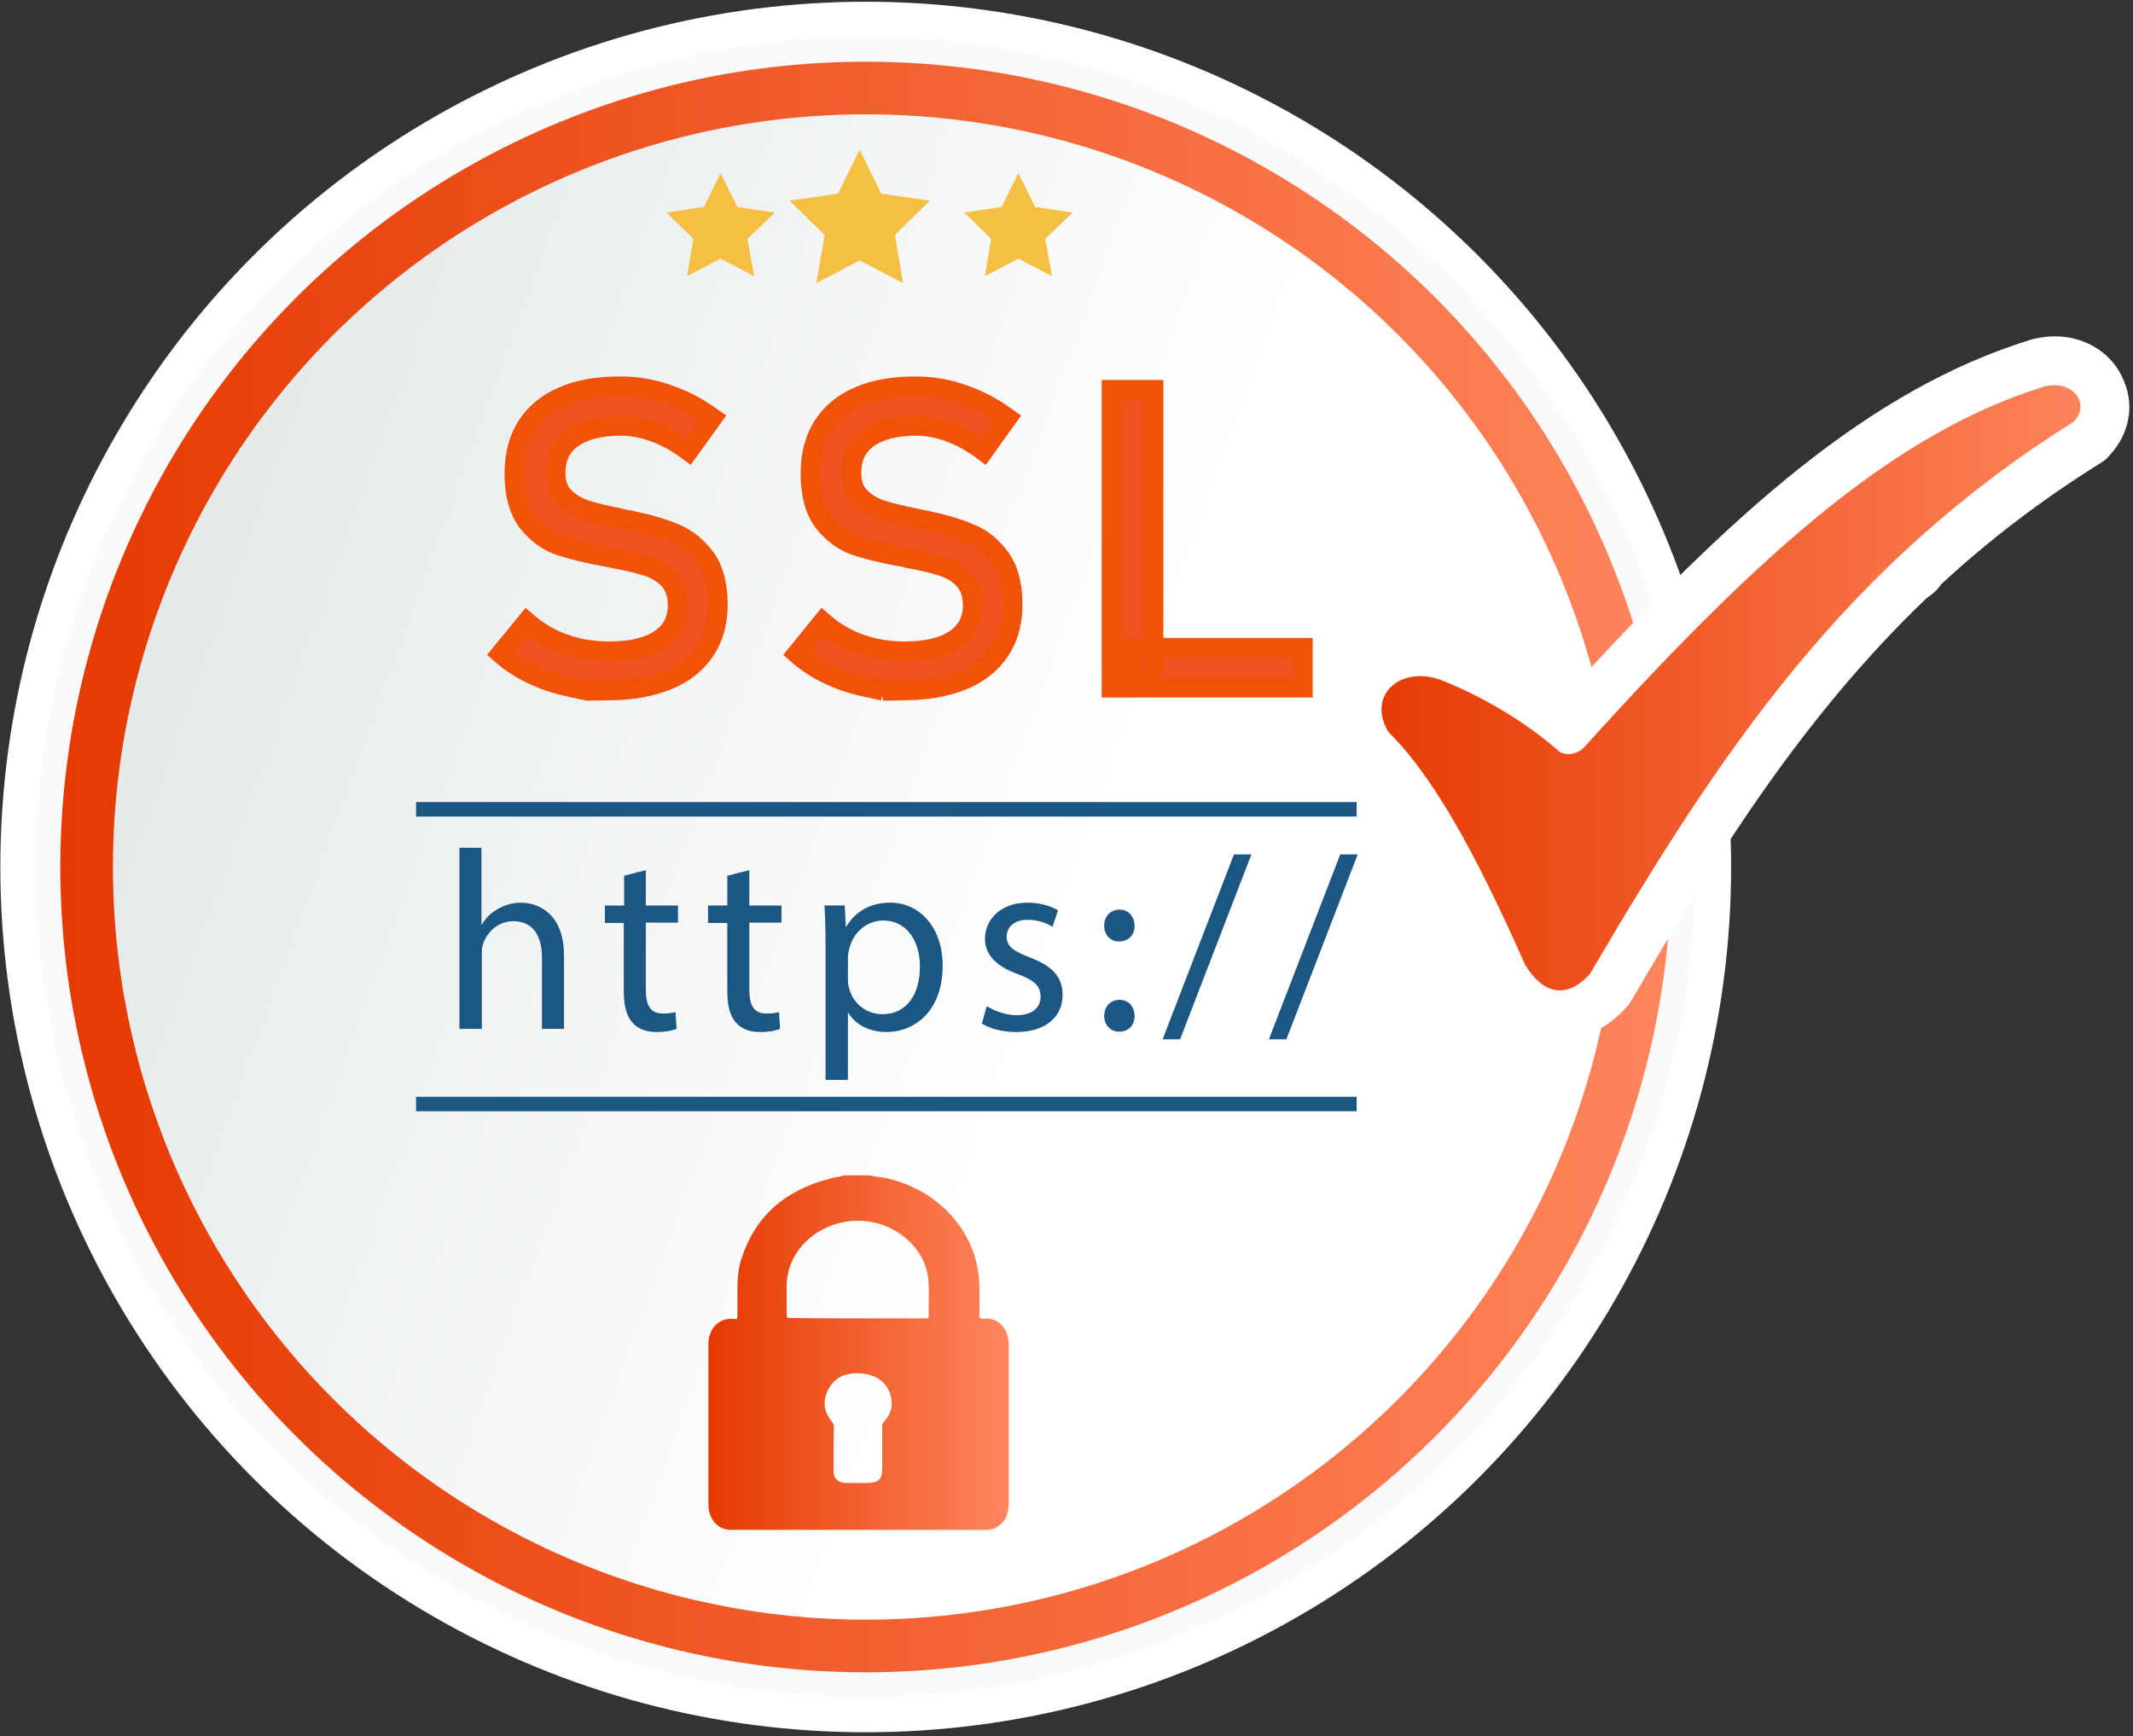 <svg xmlns="http://www.w3.org/2000/svg" width="113" height="92" viewBox="0 0 113 92">
    <rect x="0" y="0" width="113" height="92" fill="#333333" stroke="none"/>
    <defs>
        <linearGradient id="prefix__a" x1="-.002%" x2="100.002%" y1="50%" y2="50%">
            <stop offset="0%" stop-color="#E53900"/>
            <stop offset="100%" stop-color="#FF865E"/>
        </linearGradient>
        <linearGradient id="prefix__b" x1="3.002%" x2="96.997%" y1="32.895%" y2="67.106%">
            <stop offset="0%" stop-color="#E4E9EA"/>
            <stop offset="64.32%" stop-color="#FFF"/>
        </linearGradient>
        <linearGradient id="prefix__c" x1="-.002%" x2="100.002%" y1="50%" y2="50%">
            <stop offset="0%" stop-color="#E53900"/>
            <stop offset="100%" stop-color="#FF865E"/>
        </linearGradient>
        <linearGradient id="prefix__d" x1="-.002%" x2="100.002%" y1="50%" y2="50%">
            <stop offset="0%" stop-color="#E53900"/>
            <stop offset="100%" stop-color="#FF865E"/>
        </linearGradient>
    </defs>
    <g fill="none" fill-rule="evenodd">
        <circle cx="45.864" cy="45.938" r="45.846" fill="#FFF" fill-rule="nonzero"/>
        <circle cx="45.864" cy="45.938" r="43.326" fill="url(#prefix__a)" fill-rule="nonzero" stroke="#FAFAFA" stroke-width="1.314"/>
        <circle cx="45.864" cy="45.938" r="39.881" fill="url(#prefix__b)" fill-rule="nonzero"/>
        <path fill="#191919" fill-rule="nonzero" stroke="#1C5682" stroke-width=".767" d="M22.043 42.882L71.871 42.882"/>
        <path fill="#3F3F3F" fill-rule="nonzero" stroke="#1C5682" stroke-width=".767" d="M22.043 58.497L71.871 58.497"/>
        <g fill="#1C5682" fill-rule="nonzero">
            <path d="M.056.093H1.24v4.075h.019c.185-.334.481-.63.852-.834.352-.204.778-.333 1.222-.333.87 0 2.279.537 2.279 2.797v3.89H4.446v-3.76c0-1.056-.39-1.945-1.52-1.945-.777 0-1.37.537-1.592 1.185-.074.167-.074.333-.074.574v3.946H.074V.093H.056zM9.947 1.278V3.15h1.704v.908H9.947v3.538c0 .815.222 1.278.89 1.278.314 0 .536-.037.685-.074l.055.889c-.222.092-.593.166-1.056.166-.555 0-1-.166-1.278-.5-.333-.352-.463-.926-.463-1.704V4.075h-1V3.15h1.019V1.574l1.148-.296zM15.43 1.278V3.15h1.704v.908H15.43v3.538c0 .815.222 1.278.89 1.278.314 0 .536-.037.685-.074l.055.889c-.222.092-.593.166-1.056.166-.555 0-1-.166-1.278-.5-.333-.352-.463-.926-.463-1.704V4.075h-1.019V3.15h1.02V1.574l1.166-.296zM19.468 5.28c0-.834-.018-1.52-.055-2.131h1.074l.056 1.13h.018C21.043 3.482 21.821 3 22.895 3c1.575 0 2.779 1.333 2.779 3.334 0 2.353-1.427 3.52-2.983 3.52-.87 0-1.63-.371-2.019-1.02h-.018v3.557h-1.186V5.28zm1.186 1.759c0 .167.018.333.055.482.223.833.926 1.389 1.779 1.389 1.26 0 1.982-1.019 1.982-2.538 0-1.315-.686-2.426-1.945-2.426-.815 0-1.575.574-1.797 1.481-.037.149-.074.334-.074.482v1.13zM28.008 8.484c.351.222.981.481 1.574.481.87 0 1.278-.426 1.278-.981 0-.575-.333-.871-1.222-1.204-1.186-.426-1.723-1.075-1.723-1.853 0-1.056.852-1.926 2.26-1.926.667 0 1.24.185 1.611.407l-.296.87c-.26-.166-.722-.37-1.334-.37-.704 0-1.093.408-1.093.89 0 .537.39.778 1.241 1.111 1.13.426 1.723 1 1.723 1.982 0 1.148-.889 1.963-2.445 1.963-.722 0-1.37-.166-1.834-.444l.26-.926zM34.231 4.223c0-.5.334-.852.815-.852.482 0 .778.352.797.852 0 .482-.315.834-.815.834-.463.018-.797-.352-.797-.834zm0 4.78c0-.5.334-.853.815-.853.482 0 .778.352.797.852 0 .482-.315.834-.815.834-.463 0-.797-.352-.797-.834zM37.325 10.243L41.104.445 42.03.445 38.251 10.243zM42.956 10.243L46.735.445 47.661.445 43.882 10.243z" transform="translate(24.266 44.827)"/>
        </g>
        <g fill="#EE5320" fill-rule="nonzero" stroke="#F05208" stroke-width="1.045">
            <path d="M4.64 16.227s-.335-.075-1.024-.223c-.69-.148-1.324-.37-1.92-.648-.597-.296-1.156-.648-1.659-1.093l1.38-1.686c.596.52 1.267.908 1.994 1.167.727.26 1.51.39 2.367.39 1.155 0 2.05-.204 2.684-.63.633-.426.95-1.02.95-1.797v-.019c0-.555-.149-.981-.428-1.315-.28-.315-.653-.556-1.119-.722-.447-.148-1.044-.297-1.77-.426-.02 0-.038-.019-.075-.019-.019 0-.056 0-.075-.018l-.167-.037c-1.063-.186-1.92-.39-2.591-.612-.671-.222-1.23-.648-1.715-1.24-.466-.612-.708-1.464-.708-2.576v-.018c0-.982.224-1.815.652-2.5C1.864 1.518 2.497.981 3.336.63 4.175.26 5.2.093 6.374.093c.56 0 1.118.055 1.678.185.54.13 1.1.315 1.621.556.54.24 1.063.555 1.584.926L9.99 3.52c-.596-.445-1.211-.779-1.808-1-.596-.223-1.211-.334-1.808-.334-1.08 0-1.92.222-2.535.648-.596.426-.894 1.037-.894 1.834v.018c0 .538.149.964.466 1.279.316.314.69.537 1.155.685.466.148 1.1.296 1.92.463.037 0 .056.019.075.019.018 0 .055 0 .074.018.037 0 .075.019.112.019.037 0 .074.018.112.018.969.204 1.77.426 2.404.704.652.26 1.174.704 1.622 1.297.428.592.652 1.407.652 2.445v.018c0 .963-.224 1.779-.69 2.464-.466.685-1.118 1.204-1.994 1.556-.876.352-1.92.537-3.15.537-.67.019-1.062.019-1.062.019zM20.302 16.227s-.334-.075-1.019-.223c-.685-.148-1.315-.37-1.908-.648-.593-.296-1.148-.648-1.649-1.093l1.371-1.686c.593.52 1.26.908 1.982 1.167.723.26 1.5.39 2.353.39 1.148 0 2.037-.204 2.667-.63.63-.426.945-1.02.945-1.797v-.019c0-.555-.148-.981-.426-1.315-.278-.315-.649-.556-1.112-.722-.444-.148-1.037-.297-1.76-.426-.018 0-.036-.019-.074-.019-.018 0-.055 0-.074-.018l-.166-.037c-1.056-.186-1.908-.39-2.575-.612-.667-.222-1.223-.648-1.704-1.24-.463-.612-.704-1.464-.704-2.576v-.018c0-.982.222-1.815.648-2.5.445-.686 1.075-1.223 1.908-1.575.834-.37 1.852-.537 3.02-.537.555 0 1.11.055 1.667.185.537.13 1.092.315 1.611.556.537.24 1.056.555 1.575.926l-1.26 1.76c-.593-.445-1.204-.779-1.797-1-.593-.223-1.204-.334-1.797-.334-1.074 0-1.907.222-2.519.648-.593.426-.889 1.037-.889 1.834v.018c0 .538.148.964.463 1.279.315.314.686.537 1.149.685.463.148 1.093.296 1.908.463.037 0 .055.019.074.019.018 0 .055 0 .074.018.037 0 .074.019.11.019.038 0 .075.018.112.018.963.204 1.76.426 2.39.704.648.26 1.167.704 1.611 1.297.426.592.648 1.407.648 2.445v.018c0 .963-.222 1.779-.685 2.464-.463.685-1.111 1.204-1.982 1.556-.87.352-1.908.537-3.13.537-.667.019-1.056.019-1.056.019zM32.398.278h2.222V16.06h-2.222V.278zm1.092 13.67h9.04v2.112h-9.04v-2.112z" transform="translate(26.489 20.376)"/>
        </g>
        <path fill="#F5BF44" d="M45.541 7.928L46.69 10.262 49.265 10.632 47.412 12.448 47.838 15.004 45.541 13.8 43.244 15.004 43.689 12.448 41.818 10.632 44.393 10.262zM38.177 9.169L39.066 10.966 41.048 11.262 39.603 12.652 39.955 14.634 38.177 13.707 36.399 14.634 36.732 12.652 35.306 11.262 37.288 10.966zM53.951 9.169L54.84 10.966 56.822 11.262 55.377 12.652 55.729 14.634 53.951 13.707 52.173 14.634 52.506 12.652 51.08 11.262 53.062 10.966z"/>
        <g fill-rule="nonzero">
            <path fill="url(#prefix__c)" d="M12.059 35.973c-.797 0-1.945-.352-2.945-1.982-.037-.056-.056-.093-.075-.149-1.982-4.464-4.353-9.354-6.927-11.892-.13-.13-.241-.278-.334-.444-.611-1.093-.63-2.279-.074-3.242.574-.982 1.667-1.556 2.927-1.556.556 0 1.13.111 1.704.352 2.278.926 4.427 2.186 6.205 3.705 9.021-9.966 16.338-16.671 24.822-19.302.018 0 .055-.018.074-.018.278-.074.556-.111.834-.111 1.11 0 2.093.592 2.482 1.537.37.87.166 1.852-.538 2.575-.055.055-.11.093-.166.148 0 0-.019.019-.037.019-.037.018-.056.037-.093.074C27.822 13.28 21.358 23.21 14.745 34.49c-.037.074-.093.148-.167.222-.945 1.037-1.89 1.26-2.52 1.26z" transform="translate(70.574 17.783)"/>
            <path fill="#FFF" d="M38.27 2.63c1.148 0 1.833 1.075 1.018 1.927l-.018.018c-12.096 7.576-18.672 17.412-25.618 29.249-.537.593-1.075.87-1.593.87-.667 0-1.297-.481-1.834-1.352-2.038-4.594-4.483-9.595-7.187-12.28-.037-.038-.074-.093-.111-.149-.852-1.537.148-2.871 1.722-2.871.37 0 .797.074 1.204.24 2.168.871 4.372 2.168 6.187 3.761.148.093.315.13.482.13.315 0 .648-.149.87-.408C23.1 11.021 30.027 5.094 37.751 2.685c.185-.036.37-.055.519-.055m.018-2.593s-.018 0 0 0c-.389 0-.778.056-1.167.148-.037.019-.093.019-.13.037-8.502 2.63-15.782 9.132-24.58 18.783-1.667-1.26-3.575-2.334-5.576-3.13-.722-.297-1.445-.445-2.186-.445-1.722 0-3.223.815-4.038 2.204-.796 1.353-.778 3.038.056 4.539.148.259.333.518.556.74 2.426 2.39 4.834 7.391 6.65 11.485.037.093.092.204.148.296 1.37 2.279 3.13 2.612 4.056 2.612.89 0 2.205-.296 3.501-1.704.13-.13.223-.278.315-.444 4.613-7.873 9.15-15.079 15.615-21.265.297-.186.556-.426.76-.723 2.464-2.278 5.205-4.39 8.335-6.353.075-.037.149-.093.223-.149.018 0 .018-.018.037-.018.111-.074.204-.167.296-.278 1.056-1.111 1.37-2.649.778-3.982C41.363.945 39.918.037 38.288.037z" transform="translate(70.574 17.783)"/>
        </g>
        <path fill="url(#prefix__d)" fill-rule="nonzero" d="M44.716 62.276h1.37c.204.074.445.074.667.111 2.797.519 4.835 2.705 5.094 5.205.074.686.037 1.371.037 2.075 0 .167.056.222.241.204.463-.037.815.13 1.056.481.185.278.26.593.26.908v8.372c0 .13-.02.278-.038.408-.11.611-.574 1.019-1.167 1.019H38.733c-.39 0-.667-.148-.89-.408-.24-.296-.314-.63-.314-.981v-8.392-.166c.037-.649.5-1.334 1.389-1.223.13.019.148-.037.148-.148v-1.463c0-.575.056-1.167.26-1.723.722-2.112 2.24-3.483 4.612-4.094.222-.092.518-.092.778-.185zm.722 7.576h3.594c.074 0 .185.037.166-.111-.018-.704.056-1.39-.037-2.093-.222-1.63-1.833-2.945-3.63-2.964-2.093-.037-3.816 1.5-3.853 3.39v1.593c0 .13.037.167.185.167 1.186.018 2.39.018 3.575.018zM44.16 76.78v1.167c0 .407.26.63.685.63h1.075c.592 0 .815-.186.815-.723v-2.278c0-.111.037-.185.11-.26.334-.37.464-.777.371-1.24-.166-.834-.833-1.316-1.815-1.316-.722 0-1.241.297-1.537.89-.297.592-.223 1.148.203 1.667.074.092.112.185.112.296-.019.37-.019.76-.019 1.167z"/>
    </g>
</svg>
